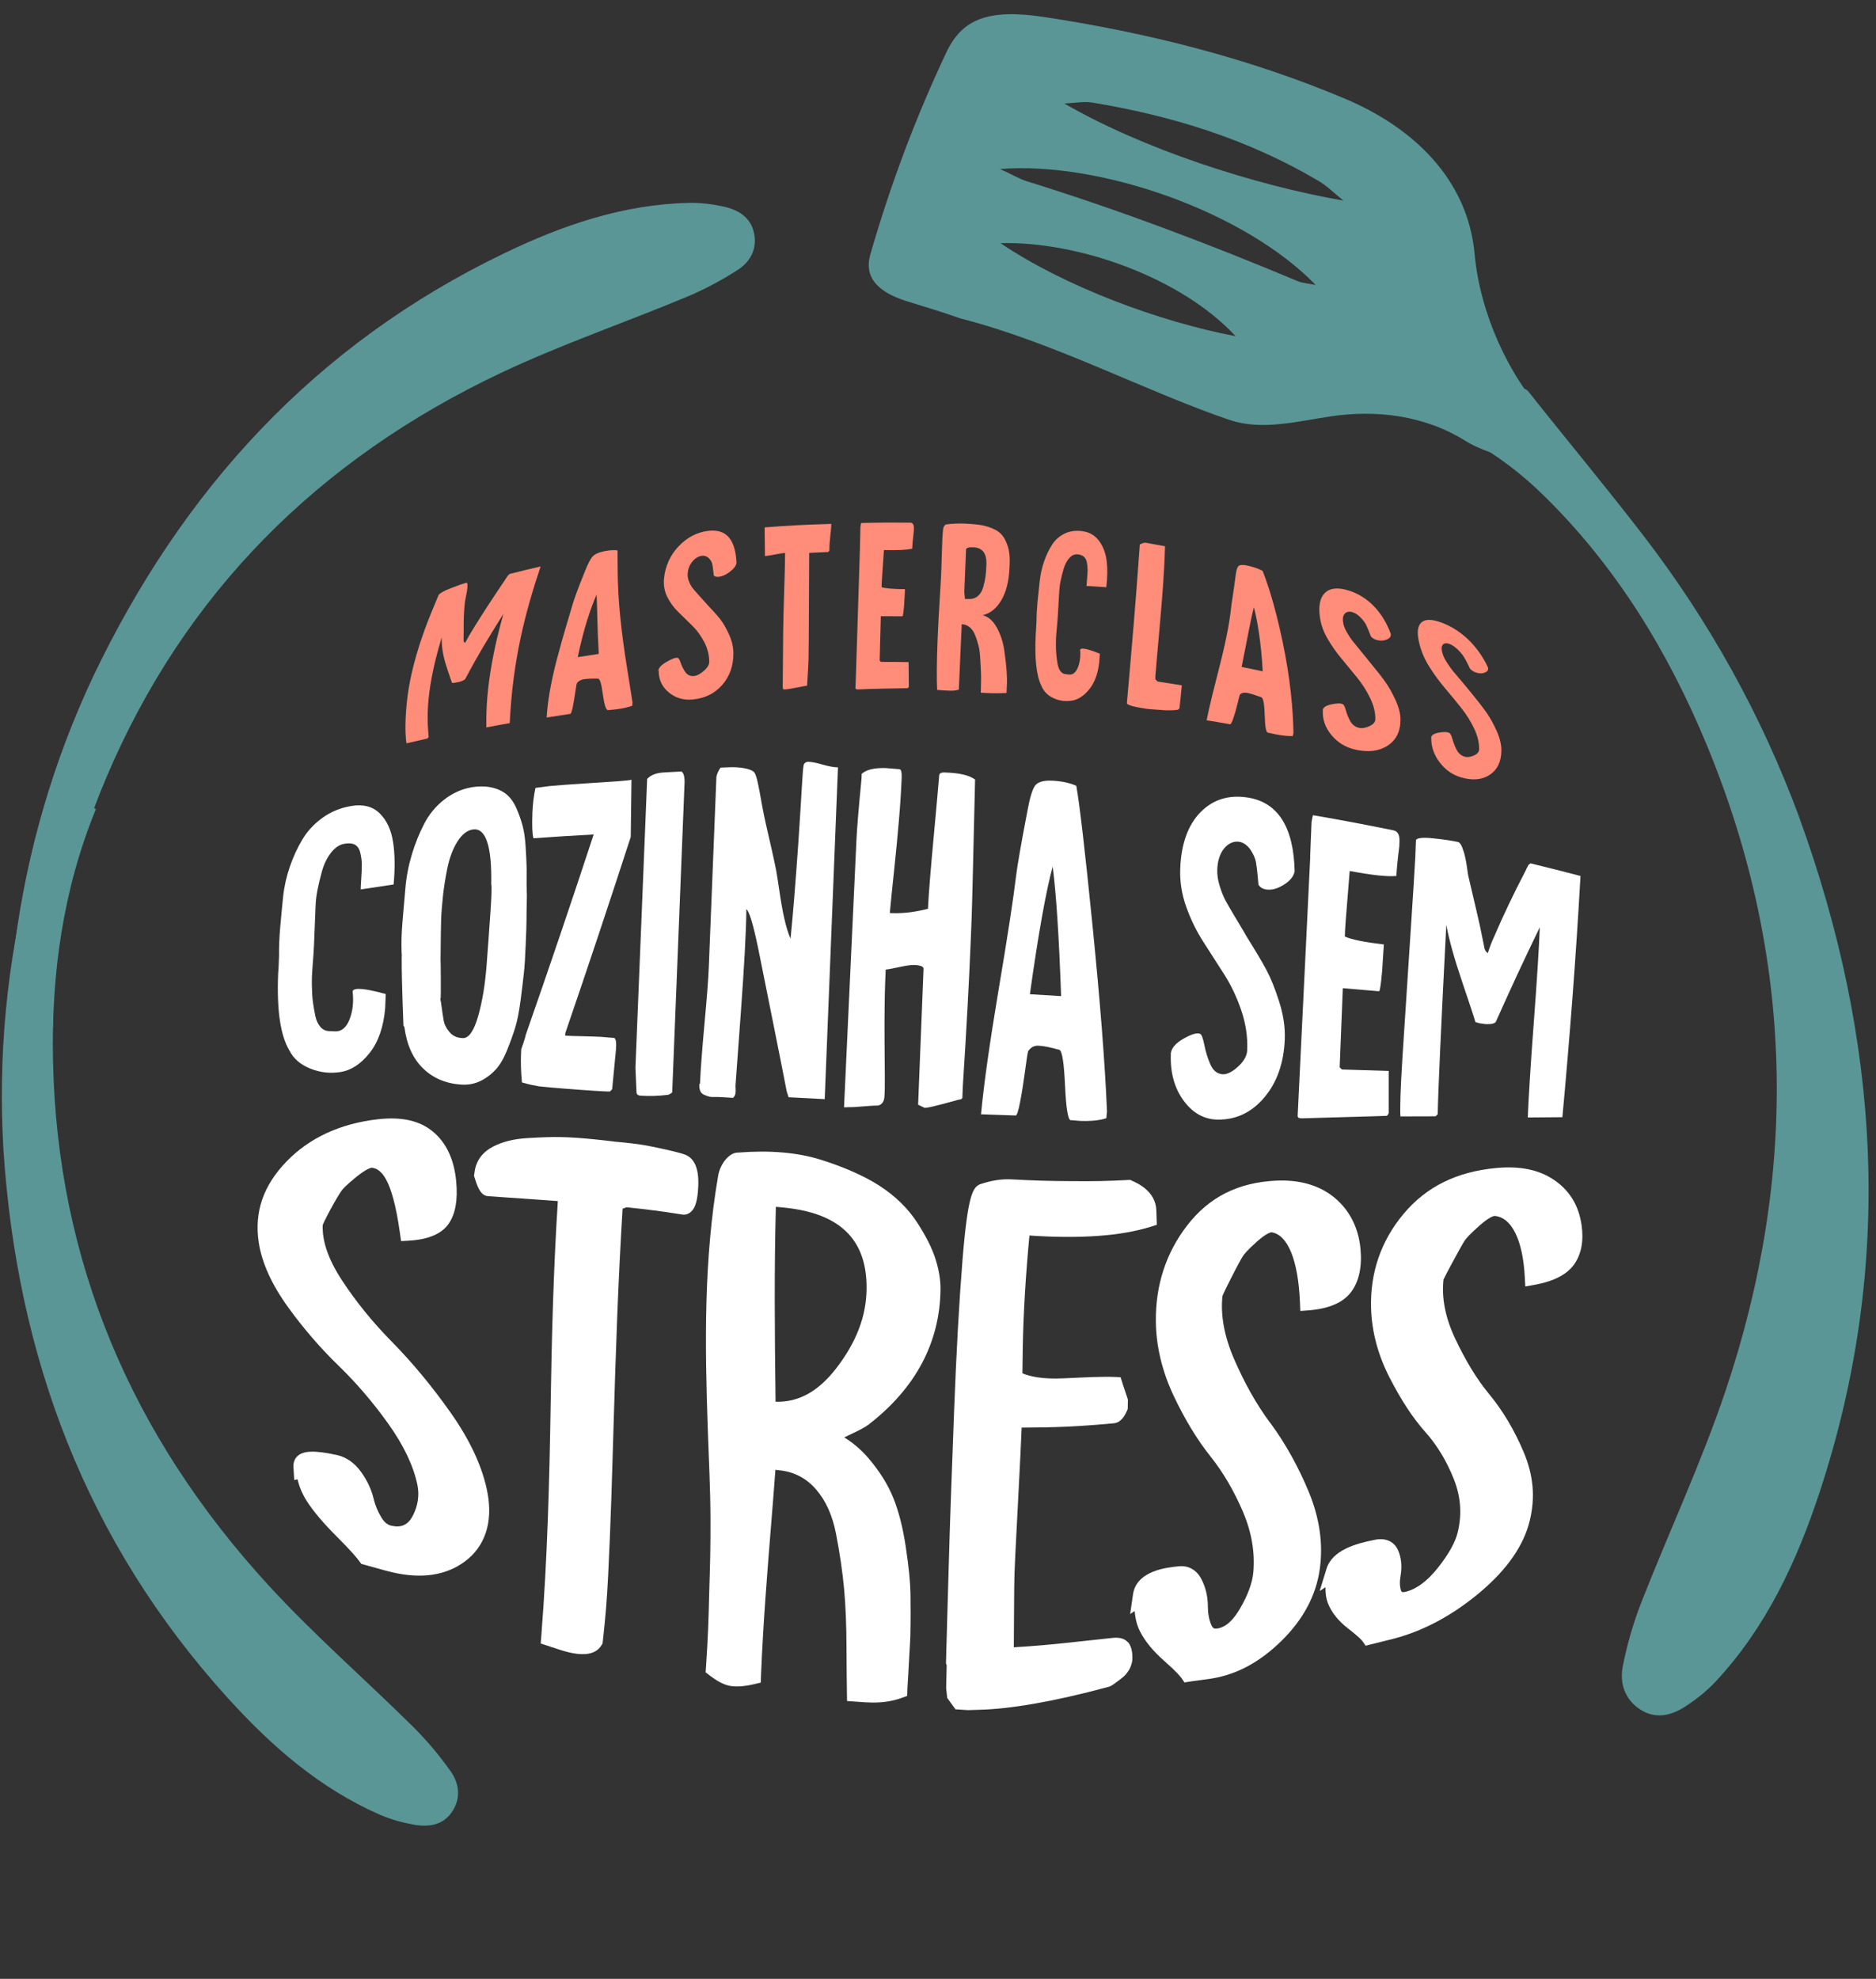 <svg width="201" height="212" viewBox="0 0 201 212" fill="none" xmlns="http://www.w3.org/2000/svg">
<rect x="0" y="0" width="201" height="212" fill="#333333" stroke="none"/>
<g clip-path="url(#clip0_3380_43010)">
<path d="M1.604 101.128C1.21 104.103 0.889 107.093 0.572 110.078L5.664 110.094C5.581 100.739 7.785 91.81 11.409 83.264C19.778 63.544 34.094 49.219 53.657 39.958C60.108 36.905 66.921 34.578 73.527 31.826C75.445 31.028 77.312 30.033 79.049 28.914C80.392 28.048 81.144 26.659 80.791 24.98C80.433 23.254 79.07 22.461 77.473 22.119C76.27 21.86 75.01 21.705 73.781 21.736C66.719 21.896 60.242 24.141 54.041 27.126C33.669 36.926 19.519 52.536 10.004 72.422C5.706 81.564 2.916 91.141 1.599 101.128H1.604Z" fill="#5A9696"/>
<path d="M3.203 93.437C3.939 90.53 4.743 87.638 5.557 84.746L10.281 86.664C6.744 95.303 5.479 104.419 5.681 113.717C6.143 135.178 14.113 153.887 28.828 169.901C33.676 175.177 39.136 179.924 44.243 184.978C45.726 186.449 47.09 188.072 48.288 189.771C49.216 191.083 49.397 192.653 48.448 194.083C47.473 195.55 45.923 195.763 44.316 195.477C43.102 195.26 41.879 194.923 40.748 194.436C34.257 191.606 29.087 187.066 24.441 181.951C9.176 165.128 1.829 145.289 0.372 123.237C-0.23 113.131 0.725 103.196 3.203 93.432V93.437Z" fill="#5A9696"/>
<path d="M49.833 72.758C49.766 72.825 49.657 72.898 49.512 72.95C49.367 73.007 49.237 73.048 49.128 73.069C49.024 73.095 48.879 73.116 48.708 73.147C48.599 73.157 48.542 73.162 48.433 73.168C48.366 72.95 48.107 72.287 47.759 71.162C47.412 70.037 47.298 69.068 47.334 68.27C45.369 74.681 45.851 77.718 45.924 78.962C45.872 79.024 45.846 79.055 45.794 79.117C44.876 79.324 44.43 79.428 43.549 79.635C43.471 79.179 43.383 78.112 43.487 76.49C43.585 74.867 43.829 72.867 44.622 70.151C45.41 67.436 46.271 65.497 46.525 64.875C46.702 64.43 46.795 64.207 46.992 63.745C47.111 63.559 47.541 63.315 48.278 63.025C49.014 62.735 49.564 62.543 49.932 62.44C50.03 62.414 50.087 62.486 50.087 62.678C50.087 62.87 50.072 63.077 50.041 63.289C50.004 63.502 49.963 63.735 49.906 63.999C49.844 64.264 49.823 64.414 49.818 64.45C49.812 64.497 49.704 65.269 49.683 66.612C49.683 67.047 49.667 67.689 49.672 68.513C49.652 68.721 49.709 68.835 49.849 68.856C50.103 68.358 50.341 67.938 50.549 67.617C51.441 66.135 52.607 64.347 54.111 62.123C54.142 62.066 54.189 61.989 54.251 61.911C54.308 61.833 54.36 61.755 54.391 61.698C54.505 61.579 54.572 61.512 54.598 61.491C55.926 61.154 56.59 60.994 57.922 60.683C56.247 65.699 54.935 70.747 54.614 77.469C53.603 77.65 53.1 77.739 52.109 77.93C52.089 76.681 52.109 74.722 52.545 71.981C52.981 69.239 53.556 67.13 53.935 65.767C52.078 68.747 51.254 70.094 49.833 72.763V72.758Z" fill="#FF8D79"/>
<path d="M58.566 76.91C58.654 75.397 58.955 73.34 59.655 70.67C60.355 68.001 60.992 65.996 61.361 64.726C61.495 64.254 61.889 63.125 62.678 61.186C62.989 60.404 63.269 59.865 63.502 59.611C63.74 59.357 64.171 59.165 64.788 59.046C65.369 58.932 65.825 58.911 66.167 58.968C66.198 59.937 66.084 62.441 66.457 66.12C66.831 69.805 67.406 72.769 67.764 75.242C67.764 75.252 67.764 75.314 67.754 75.412C67.743 75.511 67.743 75.573 67.743 75.609C67.313 75.77 66.727 75.905 65.97 75.998C65.934 75.998 65.789 76.019 65.545 76.04C65.301 76.06 65.161 76.076 65.12 76.081C64.928 76.055 64.736 75.48 64.591 74.381C64.441 73.288 64.29 72.733 64.088 72.702C63.44 72.692 62.932 72.712 62.553 72.769C62.237 72.821 61.993 72.951 61.812 73.179C61.77 73.293 61.713 73.63 61.63 74.195C61.547 74.76 61.464 75.288 61.366 75.755C61.267 76.226 61.184 76.47 61.096 76.48C60.08 76.63 59.572 76.708 58.56 76.869V76.905L58.566 76.91ZM63.932 63.679C63.315 65.058 62.538 67.338 61.9 70.401C62.797 70.256 63.248 70.189 64.15 70.054C63.989 67.209 63.995 65.078 63.922 63.684H63.932V63.679Z" fill="#FF8D79"/>
<path d="M70.545 71.867C70.545 71.561 70.835 71.251 71.411 70.914C71.986 70.577 72.386 70.432 72.598 70.473C72.712 70.499 72.821 70.68 72.935 71.022C73.049 71.365 73.215 71.691 73.428 72.002C73.646 72.313 73.946 72.453 74.33 72.427C74.651 72.406 75.004 72.225 75.403 71.878C75.803 71.53 75.995 71.204 75.989 70.893C75.979 70.136 75.792 69.426 75.445 68.763C75.092 68.1 74.672 67.519 74.169 67.027C73.666 66.534 73.174 66.047 72.686 65.576C72.199 65.104 71.794 64.56 71.494 63.953C71.193 63.347 71.074 62.684 71.146 61.963C71.281 60.611 71.836 59.439 72.723 58.512C73.609 57.584 74.646 57.029 75.865 56.874C77.83 56.625 78.815 57.822 78.909 60.331C78.852 60.616 78.644 60.906 78.276 61.196C77.908 61.492 77.55 61.683 77.208 61.761C76.866 61.839 76.622 61.808 76.477 61.647C76.466 61.611 76.451 61.45 76.42 61.165C76.388 60.88 76.357 60.631 76.311 60.424C76.264 60.217 76.15 60.015 75.969 59.823C75.787 59.631 75.538 59.517 75.258 59.538C74.859 59.564 74.47 59.807 74.18 60.165C73.884 60.523 73.723 60.947 73.682 61.429C73.661 61.72 73.708 62.015 73.827 62.31C73.946 62.606 74.076 62.839 74.211 63.005C74.346 63.176 74.543 63.409 74.817 63.71C75.092 64.01 75.263 64.197 75.331 64.28C75.377 64.321 75.445 64.404 75.538 64.513C75.632 64.627 75.699 64.705 75.746 64.746C76.337 65.368 76.798 65.876 77.12 66.275C77.441 66.674 77.757 67.213 78.079 67.903C78.4 68.592 78.572 69.276 78.577 69.96C78.587 71.308 78.198 72.437 77.389 73.37C76.575 74.303 75.523 74.816 74.2 74.941C73.236 75.029 72.386 74.775 71.665 74.189C70.944 73.598 70.576 72.821 70.571 71.862L70.555 71.878L70.545 71.867Z" fill="#FF8D79"/>
<path d="M83.91 67.768C83.92 66.83 83.951 65.41 84.013 63.503C84.076 61.596 84.112 60.175 84.117 59.237C83.873 59.253 83.505 59.315 83.023 59.403C82.541 59.497 82.188 59.554 81.96 59.574C81.939 58.351 81.934 57.734 81.924 56.501C84.786 56.283 86.217 56.211 89.069 56.128C89.069 56.408 89.022 56.859 88.955 57.47C88.887 58.087 88.856 58.584 88.862 58.963C88.815 59.03 88.794 59.066 88.747 59.134C87.928 59.17 87.519 59.191 86.699 59.232C86.699 59.574 86.684 61.404 86.673 64.726C86.663 68.043 86.642 70.048 86.627 70.707C86.616 71.147 86.564 72.07 86.471 73.459C86.331 73.479 85.973 73.541 85.398 73.656C84.822 73.769 84.387 73.842 84.096 73.858H83.998C83.998 73.858 83.956 73.852 83.936 73.842C83.915 73.832 83.894 73.795 83.884 73.744C83.873 73.692 83.863 73.63 83.863 73.567C83.884 71.246 83.889 70.079 83.91 67.758V67.768Z" fill="#FF8D79"/>
<path d="M92.139 58.481C92.155 57.683 92.165 57.283 92.186 56.485C92.186 56.434 92.202 56.371 92.212 56.294C92.222 56.216 92.238 56.154 92.248 56.102C92.259 56.05 92.274 56.024 92.285 56.024C94.379 55.977 95.427 55.972 97.522 55.993C97.802 55.993 97.926 56.206 97.916 56.599C97.916 56.729 97.91 56.791 97.905 56.921C97.802 57.791 97.745 58.408 97.734 58.776C97.153 58.921 96.137 58.963 94.706 58.932C94.691 59.123 94.649 59.724 94.582 60.725C94.509 61.725 94.473 62.3 94.468 62.456C94.468 62.539 94.468 62.58 94.462 62.663C94.462 62.761 94.462 62.808 94.457 62.907C94.908 63.047 95.743 63.109 96.967 63.119C96.967 63.207 96.946 63.477 96.92 63.938C96.894 64.399 96.873 64.679 96.873 64.783C96.806 65.602 96.749 66.011 96.692 66.026C95.764 66.016 95.302 66.016 94.374 66.016C94.322 67.923 94.296 68.872 94.25 70.779C94.307 70.831 94.333 70.857 94.39 70.909C95.572 70.909 96.168 70.914 97.35 70.934C97.361 71.987 97.366 72.51 97.376 73.562C97.376 73.572 97.366 73.598 97.33 73.65C97.293 73.702 97.273 73.728 97.262 73.728C96.993 73.738 96.121 73.743 94.649 73.775C93.176 73.806 92.305 73.842 92.036 73.857C91.968 73.857 91.937 73.857 91.875 73.857C91.735 73.857 91.657 73.811 91.662 73.707C91.854 67.618 91.953 64.57 92.145 58.475L92.139 58.481Z" fill="#FF8D79"/>
<path d="M102.737 73.867C102.69 73.888 102.67 73.893 102.628 73.914C102.571 73.924 102.498 73.935 102.41 73.955C102.322 73.976 102.255 73.987 102.213 73.987C102.063 73.987 101.985 73.992 101.835 73.997C101.622 73.987 101.518 73.981 101.306 73.976C101.254 73.976 101.098 73.966 100.855 73.945C100.606 73.924 100.456 73.919 100.409 73.914C100.352 72.794 100.362 71.1 100.445 68.83C100.456 68.607 100.456 68.498 100.466 68.28C100.507 67.192 100.606 65.347 100.772 62.73C100.938 60.118 100.896 57.895 101.052 56.656C101.078 56.464 101.202 56.288 101.327 56.189C102.011 56.096 102.706 56.065 103.406 56.096C104.028 56.127 104.552 56.169 104.977 56.231C105.397 56.293 105.838 56.412 106.299 56.599C106.761 56.785 107.118 57.029 107.367 57.33C107.621 57.63 107.824 58.045 107.989 58.573C108.155 59.097 108.212 59.734 108.176 60.465C108.166 60.647 108.161 60.735 108.155 60.911C108.088 62.305 107.798 63.44 107.279 64.311C106.761 65.186 106.102 65.715 105.288 65.912C105.895 66.062 106.403 66.508 106.807 67.244C107.212 67.98 107.476 68.793 107.606 69.706C107.735 70.613 107.818 71.354 107.855 71.919C107.891 72.489 107.901 72.914 107.891 73.194C107.87 73.613 107.86 73.821 107.839 74.24C107.035 74.282 106.299 74.282 105.625 74.24C105.407 74.225 105.304 74.22 105.086 74.209C105.086 74.106 105.096 73.784 105.107 73.261C105.122 72.737 105.117 72.297 105.101 71.965C105.086 71.628 105.06 71.177 105.029 70.613C104.998 70.048 104.946 69.581 104.852 69.213C104.759 68.85 104.645 68.467 104.495 68.089C104.344 67.705 104.153 67.415 103.909 67.208C103.665 67 103.375 66.886 103.043 66.871C102.918 69.669 102.856 71.069 102.732 73.867H102.737ZM103.38 64.16C103.515 64.165 103.587 64.171 103.722 64.176C104.127 64.197 104.464 64.098 104.738 63.886C105.013 63.668 105.215 63.347 105.335 62.932C105.454 62.517 105.537 62.134 105.584 61.792C105.635 61.45 105.661 61.025 105.687 60.527C105.739 59.335 105.304 58.703 104.36 58.636H104.318C103.774 58.605 103.504 58.693 103.504 58.91C103.432 60.703 103.395 61.6 103.318 63.398C103.344 63.704 103.359 63.855 103.385 64.16H103.38Z" fill="#FF8D79"/>
<path d="M111.003 67.487C111.024 67.109 111.034 66.923 111.055 66.544C111.055 65.891 111.096 65.186 111.169 64.44C111.242 63.689 111.319 62.953 111.402 62.217C111.485 61.481 111.646 60.776 111.885 60.097C112.123 59.418 112.413 58.833 112.74 58.33C113.072 57.827 113.507 57.438 114.057 57.169C114.612 56.9 115.239 56.811 115.955 56.905C116.722 57.003 117.324 57.361 117.764 57.957C118.205 58.558 118.47 59.273 118.573 60.108C118.672 60.942 118.656 61.87 118.532 62.911C117.687 62.849 117.261 62.823 116.411 62.776C116.422 62.637 116.437 62.372 116.473 61.989C116.51 61.61 116.53 61.305 116.53 61.077C116.53 60.849 116.504 60.59 116.458 60.299C116.411 60.009 116.302 59.791 116.131 59.641C115.96 59.491 115.732 59.413 115.447 59.387C115.115 59.361 114.814 59.501 114.555 59.802C114.29 60.102 114.093 60.491 113.953 60.973C113.813 61.455 113.71 61.88 113.632 62.258C113.554 62.631 113.513 62.999 113.492 63.347C113.43 64.44 113.393 64.99 113.331 66.083C113.326 66.171 113.31 66.399 113.279 66.767C113.248 67.135 113.217 67.477 113.186 67.793C113.155 68.109 113.134 68.483 113.134 68.918C113.134 69.353 113.139 69.752 113.176 70.1C113.207 70.447 113.253 70.789 113.31 71.115C113.367 71.442 113.471 71.696 113.611 71.893C113.751 72.09 113.933 72.198 114.135 72.219C114.296 72.235 114.373 72.245 114.534 72.266C114.944 72.312 115.265 72.053 115.488 71.504C115.706 70.955 115.794 70.322 115.727 69.612C115.763 69.514 115.882 69.472 116.074 69.488C116.442 69.519 117.044 69.711 117.837 70.032C117.811 70.395 117.801 70.582 117.775 70.944C117.64 72.178 117.277 73.142 116.702 73.852C116.121 74.562 115.499 74.961 114.83 75.064C114.161 75.168 113.518 75.085 112.896 74.805C112.273 74.525 111.833 74.085 111.584 73.484C111.034 72.39 110.832 70.514 110.977 67.845C110.988 67.7 110.998 67.633 111.008 67.487H111.003Z" fill="#FF8D79"/>
<path d="M122.112 58.34C122.403 58.175 122.641 58.112 122.828 58.159C123.626 58.299 124.026 58.372 124.824 58.522C124.788 59.854 124.695 61.891 124.466 64.637C124.238 67.384 124.046 69.416 123.932 70.737C123.906 71.038 123.896 71.188 123.87 71.489C123.839 71.846 123.823 72.022 123.792 72.38C123.792 72.53 123.787 72.608 123.782 72.758C123.875 72.857 123.927 72.909 124.02 73.012C125.042 73.168 125.566 73.251 126.623 73.422C126.53 74.412 126.478 74.904 126.369 75.894C126.302 75.951 126.271 75.977 126.209 76.034C126.193 76.044 126.11 76.055 125.949 76.07C125.789 76.086 125.607 76.091 125.384 76.096C125.166 76.096 124.995 76.096 124.876 76.096C124.793 76.096 124.16 76.049 123.04 75.961C122.926 75.946 122.869 75.935 122.755 75.92C121.418 75.723 120.764 75.531 120.738 75.334C121.335 68.529 121.635 65.124 122.123 58.34H122.112Z" fill="#FF8D79"/>
<path d="M129.277 77.2C129.567 75.671 130.117 73.557 130.791 70.888C131.465 68.219 131.786 66.28 131.906 65.067C131.952 64.622 132.144 63.554 132.357 61.896C132.434 61.222 132.533 60.802 132.694 60.647C132.849 60.491 133.238 60.486 133.845 60.636C134.42 60.776 134.892 60.953 135.276 61.155C135.675 62.134 136.557 64.627 137.402 68.649C138.247 72.665 138.542 75.956 138.584 78.501C138.584 78.511 138.579 78.573 138.553 78.667C138.527 78.76 138.522 78.822 138.517 78.858C138.06 78.879 137.454 78.817 136.681 78.672C136.64 78.667 136.5 78.636 136.251 78.579C136.007 78.522 135.862 78.49 135.82 78.485C135.628 78.397 135.535 77.77 135.504 76.604C135.473 75.438 135.348 74.8 135.151 74.702C134.503 74.464 134 74.303 133.617 74.23C133.295 74.168 133.046 74.225 132.849 74.401C132.803 74.505 132.72 74.842 132.585 75.407C132.45 75.972 132.305 76.485 132.149 76.936C131.994 77.387 131.88 77.604 131.786 77.589C130.77 77.412 130.267 77.324 129.271 77.164V77.2H129.277ZM134.353 65.042C134.021 66.239 133.658 68.374 133.031 71.447C133.933 71.629 134.384 71.727 135.291 71.919C135.12 68.83 134.731 66.539 134.343 65.036H134.353V65.042Z" fill="#FF8D79"/>
<path d="M141.719 76.106C141.734 75.806 142.045 75.588 142.647 75.459C143.248 75.329 143.658 75.329 143.876 75.443C143.99 75.505 144.098 75.728 144.202 76.106C144.306 76.485 144.456 76.863 144.658 77.236C144.861 77.615 145.161 77.853 145.555 77.962C145.887 78.055 146.266 77.998 146.701 77.806C147.137 77.609 147.35 77.366 147.355 77.065C147.375 76.334 147.184 75.578 146.805 74.795C146.427 74.013 145.965 73.282 145.41 72.598C144.855 71.914 144.296 71.235 143.736 70.561C143.17 69.892 142.678 69.177 142.247 68.441C141.822 67.705 141.558 66.985 141.444 66.285C141.231 64.979 141.402 64.052 141.962 63.518C142.522 62.984 143.341 62.901 144.529 63.274C146.442 63.875 148.112 65.441 149.014 67.913C149.045 68.167 148.921 68.358 148.625 68.493C148.324 68.628 148.008 68.664 147.671 68.602C147.339 68.54 147.075 68.405 146.883 68.187C146.862 68.146 146.805 67.98 146.691 67.69C146.577 67.394 146.468 67.141 146.354 66.918C146.24 66.695 146.058 66.451 145.804 66.182C145.55 65.917 145.255 65.7 144.97 65.601C144.565 65.461 144.249 65.534 144.062 65.762C143.87 65.99 143.834 66.342 143.927 66.809C143.984 67.089 144.109 67.4 144.311 67.747C144.508 68.089 144.695 68.374 144.866 68.597C145.042 68.82 145.296 69.136 145.633 69.545C145.97 69.955 146.183 70.209 146.266 70.317C146.323 70.38 146.406 70.483 146.52 70.633C146.634 70.784 146.717 70.888 146.774 70.95C147.479 71.8 148.013 72.478 148.381 72.992C148.75 73.505 149.128 74.153 149.496 74.94C149.864 75.728 150.051 76.443 150.051 77.101C150.051 78.387 149.574 79.309 148.646 79.9C147.718 80.491 146.556 80.62 145.172 80.299C144.166 80.066 143.326 79.553 142.652 78.744C141.978 77.936 141.682 77.05 141.734 76.091L141.719 76.101V76.106Z" fill="#FF8D79"/>
<path d="M153.334 79.066C153.339 78.77 153.619 78.584 154.174 78.485C154.723 78.392 155.102 78.413 155.299 78.532C155.408 78.599 155.517 78.817 155.62 79.19C155.724 79.558 155.869 79.931 156.056 80.305C156.243 80.678 156.517 80.921 156.87 81.046C157.171 81.149 157.508 81.113 157.897 80.947C158.286 80.781 158.472 80.553 158.477 80.263C158.488 79.563 158.312 78.822 157.943 78.05C157.575 77.278 157.119 76.542 156.569 75.853C156.02 75.163 155.455 74.469 154.869 73.785C154.288 73.101 153.749 72.375 153.266 71.629C152.779 70.882 152.432 70.162 152.219 69.473C151.82 68.177 151.789 67.281 152.193 66.793C152.598 66.311 153.334 66.28 154.506 66.721C156.398 67.431 158.291 69.053 159.421 71.499C159.483 71.748 159.39 71.924 159.131 72.038C158.872 72.152 158.586 72.173 158.275 72.09C157.964 72.007 157.71 71.867 157.508 71.644C157.482 71.603 157.409 71.442 157.264 71.147C157.119 70.857 156.984 70.597 156.844 70.375C156.709 70.152 156.502 69.903 156.227 69.628C155.952 69.354 155.641 69.126 155.361 69.012C154.962 68.851 154.687 68.903 154.552 69.115C154.418 69.328 154.438 69.67 154.594 70.126C154.687 70.406 154.853 70.717 155.081 71.064C155.309 71.411 155.517 71.696 155.703 71.924C155.89 72.152 156.165 72.474 156.517 72.888C156.87 73.303 157.088 73.567 157.176 73.671C157.233 73.733 157.321 73.842 157.435 73.992C157.549 74.142 157.637 74.251 157.694 74.313C158.41 75.179 158.929 75.858 159.292 76.376C159.649 76.894 160.012 77.537 160.36 78.309C160.702 79.087 160.868 79.781 160.863 80.408C160.852 81.642 160.401 82.502 159.577 83.031C158.752 83.559 157.736 83.637 156.512 83.274C155.62 83.01 154.863 82.476 154.246 81.668C153.624 80.859 153.334 79.983 153.349 79.055L153.339 79.066H153.334Z" fill="#FF8D79"/>
<path d="M29.842 103.786L29.899 102.408C29.884 101.459 29.925 100.438 30.023 99.335C30.122 98.231 30.221 97.147 30.335 96.059C30.449 94.971 30.692 93.903 31.061 92.83C31.429 91.758 31.885 90.788 32.409 89.918C32.932 89.042 33.638 88.28 34.535 87.627C35.432 86.974 36.469 86.539 37.646 86.347C38.911 86.135 39.927 86.394 40.684 87.14C41.441 87.886 41.913 88.912 42.115 90.213C42.317 91.509 42.333 93.027 42.172 94.758C40.757 94.971 40.051 95.075 38.641 95.287C38.651 95.064 38.667 94.639 38.709 94.033C38.75 93.426 38.771 92.939 38.766 92.582C38.766 92.219 38.703 91.825 38.61 91.395C38.517 90.965 38.33 90.669 38.045 90.504C37.76 90.343 37.376 90.312 36.899 90.395C36.349 90.488 35.862 90.83 35.437 91.39C35.012 91.949 34.695 92.608 34.483 93.385C34.27 94.162 34.115 94.836 34.001 95.422C33.886 96.013 33.829 96.572 33.809 97.096L33.643 101.252C33.638 101.387 33.622 101.734 33.581 102.294C33.539 102.854 33.503 103.377 33.466 103.859C33.43 104.341 33.404 104.901 33.415 105.559C33.425 106.217 33.456 106.813 33.523 107.337C33.596 107.86 33.684 108.368 33.788 108.855C33.892 109.342 34.078 109.721 34.322 110.006C34.566 110.291 34.866 110.441 35.214 110.462L35.888 110.493C36.578 110.529 37.106 110.094 37.454 109.202C37.801 108.311 37.91 107.3 37.775 106.196C37.837 106.036 38.029 105.948 38.351 105.942C38.973 105.927 39.989 106.119 41.327 106.492L41.27 107.984C41.099 110.011 40.539 111.628 39.595 112.815C38.651 114.001 37.62 114.665 36.5 114.846C35.38 115.028 34.291 114.903 33.238 114.478C32.181 114.053 31.429 113.4 30.993 112.514C30.039 110.913 29.645 108.202 29.801 104.31C29.816 104.103 29.821 103.999 29.837 103.786H29.842Z" fill="white"/>
<path d="M43.226 109.866C43.091 106.337 43.024 103.912 43.04 102.549L43.05 102.321C43.04 102.155 43.024 102.051 43.029 101.984C42.993 101.04 43.019 99.973 43.123 98.776C43.226 97.579 43.33 96.381 43.434 95.158C43.537 93.94 43.771 92.728 44.128 91.536C44.486 90.344 44.937 89.245 45.451 88.25C45.969 87.255 46.664 86.4 47.535 85.71C48.406 85.016 49.417 84.534 50.517 84.347C51.32 84.213 52.051 84.223 52.694 84.368C53.332 84.513 53.861 84.767 54.27 85.104C54.68 85.441 55.033 85.923 55.323 86.576C55.613 87.229 55.826 87.846 55.987 88.447C56.148 89.048 56.267 89.815 56.319 90.743C56.376 91.675 56.417 92.448 56.428 93.085C56.438 93.723 56.402 94.599 56.438 95.552C56.443 95.708 56.459 95.946 56.448 96.236C56.417 97.304 56.412 98.092 56.412 98.594C56.412 99.097 56.376 99.968 56.324 101.232C56.272 102.497 56.215 103.502 56.127 104.28C56.039 105.057 55.925 106.042 55.769 107.229C55.608 108.415 55.427 109.369 55.194 110.115C54.96 110.862 54.67 111.67 54.317 112.535C53.97 113.401 53.571 114.08 53.125 114.572C52.679 115.059 52.145 115.474 51.528 115.785C50.905 116.096 50.231 116.236 49.521 116.2C47.856 116.117 46.451 115.541 45.357 114.489C44.258 113.437 43.584 111.955 43.33 110.043L43.226 109.866V109.866ZM47.182 106.98C47.182 107.047 47.193 107.13 47.224 107.265C47.255 107.394 47.271 107.482 47.271 107.55C47.385 108.379 47.473 108.991 47.545 109.384C47.623 109.778 47.825 110.177 48.178 110.592C48.531 111.001 49.002 111.204 49.609 111.214C50.236 111.224 50.786 110.431 51.237 108.84C51.688 107.249 51.979 105.441 52.134 103.43C52.29 101.419 52.419 99.537 52.544 97.786C52.668 96.039 52.694 95.008 52.632 94.697C52.705 90.603 52.036 88.67 50.672 88.861C50.045 88.95 49.49 89.395 48.997 90.178C48.505 90.966 48.152 91.924 47.924 93.044C47.696 94.163 47.545 95.169 47.452 96.055C47.364 96.946 47.291 97.744 47.265 98.46C47.245 99.025 47.224 100.444 47.203 102.761C47.214 102.958 47.224 103.647 47.229 104.839C47.234 106.031 47.229 106.726 47.219 106.918L47.177 106.98H47.182Z" fill="white"/>
<path d="M55.924 115.982C55.82 114.893 55.784 113.857 55.825 112.872L55.846 112.416C55.867 112.349 55.95 112.1 56.1 111.67C56.245 111.24 56.313 110.991 56.313 110.918C58.812 103.771 61.244 96.594 63.608 89.4C61.026 89.54 59.735 89.623 57.158 89.809C57.028 89.385 56.992 88.472 57.044 87.073C57.08 86.13 57.189 85.254 57.371 84.409C57.443 84.404 57.708 84.373 58.174 84.306C58.641 84.238 58.921 84.212 59.014 84.202C59.403 84.166 60.855 84.041 63.349 83.886C65.843 83.73 67.284 83.637 67.658 83.539C67.627 85.985 67.611 87.213 67.58 89.664C65.299 96.687 62.965 103.694 60.57 110.675L60.559 110.955C60.969 110.975 61.581 111.001 62.374 111.012C63.173 111.027 63.769 111.053 64.158 111.069C64.251 111.069 64.531 111.084 64.993 111.131C65.454 111.177 65.734 111.188 65.807 111.193C65.952 111.271 66.019 111.514 66.019 111.929L66.004 112.364C65.838 114.095 65.755 114.955 65.589 116.686C65.496 116.785 65.449 116.837 65.356 116.935C65.262 116.951 64.256 116.909 62.348 116.769C59.439 116.557 57.884 116.407 57.708 116.376C57.282 116.303 56.676 116.184 55.929 115.966V115.987L55.924 115.982Z" fill="white"/>
<path d="M69.332 83.451C69.741 83.015 70.364 82.777 71.224 82.751C71.473 82.735 71.592 82.73 71.841 82.715C72.303 82.689 72.536 82.673 73.003 82.652C73.278 82.808 73.386 83.295 73.335 84.114C72.899 95.075 72.458 106.031 72.023 116.992C72.023 117.065 71.888 117.158 71.603 117.288C70.571 117.417 69.581 117.448 68.616 117.381C68.372 117.365 68.227 117.257 68.201 117.06C68.155 115.992 68.129 115.458 68.082 114.396C68.502 104.082 68.917 93.769 69.337 83.451H69.332Z" fill="white"/>
<path d="M75 116.101C75.057 114.686 75.218 112.561 75.477 109.711C75.742 106.866 75.897 104.829 75.944 103.585C76.271 95.443 76.431 91.37 76.758 83.223C76.846 82.844 76.991 82.518 77.209 82.238C77.593 82.223 77.779 82.212 78.163 82.197C79.154 82.155 80.517 82.326 80.834 82.777C81.243 83.363 81.497 85.845 82.037 88.183C82.581 90.52 82.959 92.215 83.162 93.251C83.239 93.681 83.359 94.443 83.519 95.531C83.68 96.62 83.846 97.589 84.038 98.423C84.23 99.263 84.442 99.978 84.702 100.569C84.945 98.159 85.236 94.635 85.557 89.986C85.874 85.337 85.982 82.539 86.102 81.979C86.143 81.777 86.34 81.621 86.584 81.616C86.921 81.616 87.424 81.704 88.108 81.906C88.793 82.103 89.353 82.207 89.783 82.207C89.311 94.054 88.839 105.902 88.362 117.754C86.812 117.677 86.039 117.635 84.494 117.552C84.416 117.304 84.375 117.179 84.292 116.93C84.183 116.34 83.685 113.816 82.799 109.395C81.907 104.979 81.378 102.352 81.207 101.466C80.688 98.988 80.273 97.625 79.968 97.397C79.947 99.755 79.745 103.425 79.382 108.384C79.014 113.344 78.817 115.998 78.801 116.324C78.801 116.35 78.801 116.448 78.811 116.599C78.822 116.749 78.817 116.873 78.811 117.003C78.806 117.133 78.785 117.252 78.723 117.376C78.661 117.501 78.604 117.573 78.526 117.615C77.977 117.583 77.697 117.563 77.147 117.532C77.09 117.532 76.924 117.516 76.623 117.526C76.323 117.532 76.12 117.521 75.991 117.485C75.861 117.454 75.695 117.392 75.477 117.304C75.26 117.215 75.114 117.081 75.026 116.879C74.943 116.676 74.912 116.423 74.928 116.127L75.005 116.106L75 116.101Z" fill="white"/>
<path d="M92.314 82.926C92.765 82.465 93.646 82.253 94.906 82.284C94.979 82.284 95.223 82.315 95.638 82.346C96.052 82.377 96.296 82.403 96.384 82.408C96.545 82.424 96.633 82.745 96.607 83.341C96.55 84.756 96.451 86.274 96.312 87.897C96.172 89.513 96.006 91.291 95.798 93.245C95.591 95.199 95.435 96.712 95.337 97.816L95.638 97.826C96.856 97.863 98.116 97.697 99.423 97.36C99.516 95.531 99.734 92.903 100.055 89.482C100.382 86.057 100.553 83.885 100.631 83.046C100.651 82.849 100.849 82.745 101.186 82.755C101.274 82.755 101.32 82.755 101.409 82.766C102.85 82.817 103.871 83.072 104.473 83.512C104.266 92.39 104.146 97.37 104.1 98.427L104.053 99.64L104.001 100.905C103.83 105.134 103.55 110.311 103.156 116.422L103.109 117.634L102.99 117.759C102.897 117.779 102.783 117.805 102.668 117.826C102.554 117.847 102.477 117.873 102.42 117.893C100.221 118.505 99.086 118.769 99.013 118.66C98.754 118.536 98.624 118.474 98.37 118.349L98.951 103.781C98.961 103.548 98.629 103.408 97.934 103.382C97.577 103.372 97.053 103.455 96.332 103.61C95.612 103.766 95.14 103.854 94.896 103.869L94.844 105.129C94.787 106.595 94.756 108.756 94.772 111.591C94.787 114.426 94.844 116.494 94.756 117.546C94.715 118.049 94.44 118.381 94.046 118.443H93.932C93.802 118.432 93.351 118.463 92.558 118.526C91.769 118.593 91.297 118.619 91.147 118.614C91.09 118.614 90.976 118.603 90.789 118.619C90.603 118.634 90.489 118.629 90.432 118.629C90.862 109.073 91.334 99.505 91.764 89.959C91.816 88.814 91.992 86.627 92.303 83.45L92.329 82.859L92.288 82.937L92.314 82.926Z" fill="white"/>
<path d="M105.103 119.454C105.398 116.241 106.031 111.768 106.985 106.083C107.944 100.398 108.577 96.278 108.883 93.717C108.997 92.769 109.386 90.494 110.075 86.902C110.34 85.446 110.62 84.513 110.936 84.124C111.252 83.736 111.932 83.57 112.958 83.648C113.928 83.72 114.711 83.907 115.318 84.187C115.67 86.14 116.256 91.162 117.06 99.201C117.863 107.239 118.387 113.836 118.605 119.04C118.605 119.065 118.6 119.195 118.574 119.392C118.548 119.594 118.543 119.724 118.537 119.796C117.895 120.009 117.029 120.118 115.924 120.092C115.867 120.092 115.66 120.086 115.307 120.05C114.955 120.014 114.747 120.009 114.69 120.009C114.415 119.9 114.218 118.641 114.109 116.257C114 113.873 113.803 112.613 113.513 112.473C112.569 112.209 111.823 112.048 111.263 112.028C110.796 112.007 110.433 112.204 110.153 112.629C110.086 112.857 109.982 113.577 109.821 114.779C109.661 115.982 109.484 117.086 109.298 118.055C109.111 119.024 108.955 119.511 108.826 119.506C107.338 119.459 106.591 119.433 105.098 119.376V119.454H105.103ZM112.803 92.779C112.082 95.407 111.258 99.988 110.345 106.513C111.683 106.591 112.352 106.632 113.689 106.715C113.472 100.424 113.171 95.785 112.782 92.779H112.803V92.779Z" fill="white"/>
<path d="M125.433 112.96C125.459 112.344 125.91 111.789 126.786 111.287C127.663 110.784 128.269 110.613 128.58 110.753C128.746 110.836 128.897 111.235 129.037 111.95C129.177 112.665 129.389 113.36 129.68 114.023C129.97 114.691 130.405 115.044 130.981 115.085C131.463 115.122 132.013 114.847 132.651 114.266C133.288 113.686 133.61 113.095 133.631 112.499C133.688 111.038 133.465 109.613 132.982 108.208C132.5 106.804 131.899 105.534 131.162 104.383C130.426 103.238 129.69 102.077 128.954 100.942C128.217 99.802 127.595 98.543 127.108 97.185C126.62 95.832 126.397 94.443 126.454 93.033C126.558 90.39 127.294 88.359 128.637 87.001C129.98 85.643 131.66 85.13 133.672 85.441C136.928 85.944 138.603 88.618 138.712 93.334C138.619 93.842 138.287 94.293 137.691 94.692C137.099 95.091 136.534 95.309 135.995 95.314C135.456 95.319 135.072 95.153 134.844 94.796C134.828 94.723 134.802 94.407 134.751 93.847C134.699 93.287 134.642 92.8 134.569 92.38C134.491 91.961 134.305 91.525 134.009 91.08C133.714 90.629 133.304 90.297 132.853 90.198C132.215 90.064 131.598 90.349 131.147 90.909C130.696 91.463 130.462 92.22 130.421 93.142C130.4 93.702 130.488 94.303 130.685 94.93C130.882 95.562 131.085 96.07 131.297 96.459C131.505 96.848 131.821 97.392 132.236 98.086C132.656 98.781 132.915 99.216 133.019 99.398C133.091 99.501 133.195 99.683 133.335 99.931C133.475 100.185 133.579 100.367 133.646 100.465C134.538 101.896 135.217 103.031 135.684 103.901C136.151 104.772 136.607 105.902 137.053 107.306C137.499 108.706 137.706 110.037 137.654 111.333C137.551 113.873 136.84 115.92 135.492 117.537C134.144 119.154 132.474 119.967 130.483 119.947C129.031 119.931 127.808 119.263 126.817 117.915C125.827 116.568 125.371 114.894 125.448 112.94L125.428 112.966L125.433 112.96Z" fill="white"/>
<path d="M140.373 91.783L140.519 88.15C140.519 88.057 140.545 87.943 140.571 87.808C140.596 87.673 140.617 87.559 140.638 87.466C140.659 87.378 140.679 87.331 140.7 87.336C144.153 87.938 145.875 88.264 149.307 88.959C149.764 89.052 149.971 89.451 149.945 90.13L149.924 90.679C149.738 92.151 149.639 93.203 149.613 93.841C148.649 93.944 146.979 93.752 144.61 93.312C144.579 93.649 144.496 94.711 144.356 96.478C144.21 98.246 144.133 99.267 144.122 99.541L144.107 99.904L144.091 100.334C144.838 100.671 146.233 100.941 148.27 101.184C148.265 101.34 148.229 101.806 148.177 102.599C148.125 103.397 148.089 103.884 148.084 104.061C147.954 105.475 147.85 106.18 147.757 106.196C146.207 106.061 145.429 105.999 143.873 105.869L143.536 114.343C143.63 114.436 143.676 114.483 143.77 114.576C145.782 114.638 146.782 114.669 148.789 114.732C148.789 116.54 148.789 117.447 148.789 119.251C148.789 119.271 148.768 119.318 148.706 119.406C148.649 119.494 148.607 119.541 148.592 119.541C148.13 119.562 146.653 119.608 144.138 119.676C141.623 119.743 140.135 119.785 139.674 119.805H139.394C139.155 119.805 139.025 119.712 139.036 119.525C139.487 110.275 139.933 101.029 140.384 91.778L140.373 91.783Z" fill="white"/>
<path d="M160.239 109.513C160.145 109.606 159.979 109.674 159.757 109.7C159.534 109.72 159.337 109.726 159.171 109.715C159.005 109.705 158.787 109.663 158.517 109.622C158.341 109.575 158.258 109.549 158.082 109.503C157.952 109.036 157.48 107.601 156.645 105.139C155.811 102.677 155.245 100.64 154.96 99.081C154.385 110.228 154.079 117.007 154.043 119.36C153.949 119.453 153.903 119.5 153.814 119.593C152.311 119.598 151.554 119.598 150.045 119.604C149.988 118.686 150.055 116.567 150.263 113.27C150.47 109.974 150.745 105.792 151.077 100.754C151.408 95.717 151.6 92.732 151.642 91.752L151.709 90.011C151.792 89.767 152.42 89.695 153.576 89.814C154.727 89.933 155.603 90.068 156.205 90.203C156.371 90.239 156.526 90.426 156.661 90.773C156.796 91.12 156.91 91.483 156.982 91.835C157.06 92.188 157.138 92.587 157.19 93.017C157.247 93.452 157.294 93.711 157.304 93.779C157.32 93.862 157.631 95.199 158.227 97.718C158.429 98.547 158.694 99.749 158.999 101.325C159.041 101.703 159.176 101.967 159.409 102.102C159.658 101.335 159.902 100.718 160.125 100.262C161.032 98.137 162.168 95.748 163.511 93.172C163.531 93.1 163.573 93.007 163.63 92.924C163.687 92.835 163.728 92.747 163.749 92.675C163.879 92.566 163.956 92.509 163.993 92.493C166.134 93.017 167.208 93.291 169.339 93.846C168.856 102.491 168.193 111.068 167.399 119.687C165.916 119.702 165.175 119.707 163.692 119.718C163.775 117.624 163.982 114.219 164.335 109.534C164.688 104.849 164.895 101.459 164.978 99.34C163.096 103.232 162.152 105.274 160.249 109.508L160.239 109.513Z" fill="white"/>
<path d="M48.31 151.379C46.324 148.56 44.198 145.994 41.989 143.75C39.894 141.62 38.136 139.449 36.617 137.127C35.181 134.929 34.496 132.945 34.579 131.224C34.626 131.11 34.787 130.737 35.336 129.705C36.005 128.451 36.431 127.803 36.581 127.581C36.7 127.404 37.074 126.974 38.199 126.067C39.236 125.233 39.708 125.114 39.832 125.103C40.796 125.212 41.999 126.119 42.839 132.017C42.891 132.395 42.922 132.587 42.974 132.965C43.322 132.945 43.493 132.934 43.84 132.913C45.93 132.789 47.366 132.162 48.102 131.058C48.802 130.006 49.061 128.539 48.88 126.591C48.667 124.227 47.822 122.419 46.37 121.221C44.934 120.035 43 119.625 40.48 119.91C36.425 120.372 33.143 121.916 30.722 124.409C28.228 126.979 27.227 129.819 27.72 133.09C28.057 135.308 29.125 137.64 30.893 140.081C32.526 142.335 34.351 144.45 36.316 146.352C38.178 148.155 39.962 150.234 41.605 152.535C43.27 154.867 44.322 157.095 44.732 159.132C44.944 160.21 44.779 161.309 44.234 162.376C43.742 163.335 43.036 163.682 42.01 163.47C41.548 163.392 41.185 163.097 40.874 162.589C40.475 161.936 40.19 161.247 40.024 160.537C39.796 159.573 39.344 158.609 38.686 157.691C37.996 156.727 37.105 156.106 36.109 155.883C36.093 155.883 36.073 155.872 36.057 155.872C33.75 155.37 32.531 155.406 31.888 155.981C31.567 156.271 31.411 156.686 31.442 157.189C31.474 157.738 31.489 158.013 31.525 158.562C31.665 158.526 31.738 158.51 31.878 158.479C32.07 159.298 32.402 160.081 32.868 160.811C33.574 161.91 34.631 163.164 36.016 164.548C37.722 166.248 38.287 166.968 38.447 167.191C38.556 167.336 38.608 167.404 38.717 167.549C38.867 167.59 38.94 167.606 39.09 167.647C39.241 167.683 39.692 167.808 40.49 168.036C40.988 168.181 41.361 168.279 41.621 168.342C41.813 168.388 41.942 168.419 42.015 168.44C45.157 169.176 47.791 168.787 49.819 167.274C51.96 165.678 52.805 163.128 52.25 160.024C51.768 157.334 50.441 154.406 48.304 151.374L48.31 151.379Z" fill="white"/>
<path d="M73.503 123.741C72.834 123.445 69.656 122.751 68.37 122.58C67.073 122.409 66.239 122.342 65.938 122.316L65.731 122.29C65.399 122.248 64.73 122.165 63.714 122.062C62.35 121.922 61.121 121.839 60.063 121.818C59.171 121.797 58.103 121.834 56.501 121.927C55.06 122.01 53.826 122.321 52.84 122.834C51.705 123.425 51.036 124.311 50.86 125.482C50.829 125.674 50.818 125.772 50.787 125.964C50.818 126.063 50.834 126.115 50.865 126.213C51.171 127.193 51.508 128.084 52.27 128.146C53.115 128.208 53.54 128.234 54.386 128.296C56.288 128.426 57.745 128.524 59.768 128.675C59.306 135.884 59.114 143.134 59 150.354C58.871 158.584 58.653 166.876 58.01 175.095C57.979 175.489 57.963 175.681 57.932 176.075C58.648 176.308 59 176.427 59.716 176.655C60.229 176.831 60.805 177.002 61.386 177.111C62.604 177.334 63.828 177.262 64.439 176.267C64.491 176.189 64.512 176.147 64.564 176.064C64.574 175.961 64.579 175.914 64.59 175.81C64.896 172.991 65.015 171.566 65.16 168.762C65.43 163.429 65.585 157.941 65.741 152.681C65.969 144.964 66.228 137.21 66.705 129.494C66.876 129.431 66.96 129.4 67.131 129.338C69.542 129.592 70.708 129.737 73.099 130.115C73.456 130.173 73.799 130.053 74.068 129.789C74.525 129.348 74.737 128.581 74.81 127.146C74.903 125.311 74.462 124.166 73.493 123.741H73.503Z" fill="white"/>
<path d="M93.082 152.602C98.117 148.705 100.715 143.792 100.767 138.111C100.777 137.142 100.601 136.064 100.243 134.919C99.885 133.763 99.216 132.431 98.262 130.965C97.257 129.425 95.888 128.094 94.182 127.005C92.543 125.958 90.428 125.025 87.903 124.232C85.424 123.46 82.448 123.211 79.052 123.481C78.18 123.465 77.175 124.611 76.941 125.974C75.406 134.95 75.51 143.916 75.842 153.333C75.951 156.406 76.112 159.635 76.122 162.661C76.132 165.875 76.086 167.497 75.987 170.586V170.596C75.915 173.752 75.858 175.338 75.65 178.479C75.635 178.753 75.624 178.888 75.603 179.163C75.806 179.318 75.904 179.391 76.106 179.546C76.9 180.148 77.589 180.5 78.222 180.614C78.896 180.733 79.752 180.676 80.825 180.422C81.1 180.36 81.234 180.324 81.509 180.262C81.525 179.93 81.53 179.764 81.54 179.432C81.758 174.016 82.199 168.533 82.629 163.226C82.785 161.298 82.94 159.381 83.08 157.468C83.251 157.484 83.464 157.505 83.729 157.541C85.201 157.738 86.451 158.422 87.446 159.578C88.489 160.791 89.183 162.33 89.567 164.289C89.982 166.398 90.272 168.414 90.443 170.269C90.604 172.032 90.687 174.079 90.697 176.525C90.708 178.898 90.728 180.458 90.739 181.2L90.754 182.236C91.569 182.293 91.973 182.324 92.787 182.376H92.875C94.265 182.459 95.504 182.298 96.551 181.92C96.811 181.827 96.94 181.78 97.2 181.687C97.21 181.365 97.215 181.205 97.225 180.883C97.225 180.775 97.241 180.557 97.262 180.236C97.293 179.743 97.34 179.023 97.386 178.059C97.428 177.219 97.469 176.582 97.495 176.126C97.521 175.675 97.537 175.405 97.537 175.302C97.578 173.472 97.568 171.918 97.552 170.767C97.531 169.508 97.376 167.911 97.049 165.74C96.743 163.672 96.287 161.889 95.696 160.438C95.11 159.003 94.213 157.577 93.031 156.199C92.279 155.323 91.418 154.587 90.454 153.991C90.599 153.913 90.76 153.835 90.936 153.758C92.066 153.239 92.709 152.892 93.082 152.602V152.602ZM92.849 138.054C92.828 140.993 91.755 143.807 89.572 146.621C87.664 149.083 85.538 150.249 83.096 150.171C83.003 142.776 82.946 136.028 83.127 129.291C83.226 129.301 83.329 129.306 83.438 129.317C84.159 129.379 84.579 129.436 84.734 129.457C90.22 130.208 92.891 133.001 92.849 138.049V138.054Z" fill="white"/>
<path d="M120.812 175.913C120.366 175.411 119.661 175.421 119.101 175.483C117.338 175.675 115.907 175.836 114.554 175.975C112.702 176.172 110.939 176.343 108.622 176.478C108.632 175.737 108.637 174.659 108.643 173.244C108.648 170.793 108.679 169.352 108.689 168.88C108.705 168.093 108.834 165.398 109.099 160.407C109.28 156.986 109.405 154.416 109.462 152.944C113.273 152.928 115.44 152.835 119.355 152.478C119.91 152.426 120.371 151.99 120.724 151.187L120.828 150.954C120.833 150.555 120.838 150.353 120.848 149.954L120.786 149.757C120.594 149.181 120.454 148.762 120.366 148.497C120.314 148.337 120.278 148.238 120.268 148.197C120.185 147.938 120.143 147.808 120.065 147.544C119.827 147.533 119.702 147.528 119.464 147.518C118.173 147.461 116.291 147.554 113.968 147.663C111.707 147.772 110.348 147.471 109.545 147.124C109.56 146.181 109.56 145.512 109.581 144.413C109.648 140.563 109.908 136.494 110.297 132.364C115.782 132.737 120.112 132.405 123.192 131.452C123.493 131.359 123.643 131.312 123.944 131.219C123.923 130.597 123.913 130.286 123.892 129.664C123.824 127.627 121.901 126.767 121.268 126.487C121.196 126.456 121.159 126.44 121.087 126.404L120.895 126.414C118.608 126.534 117.405 126.559 114.756 126.539C112.194 126.523 110.898 126.482 108.347 126.347C107.331 126.295 106.195 126.466 105.044 126.86L104.951 126.896C104.235 127.238 103.686 128.021 103.12 135.054C102.757 139.573 102.462 144.906 102.218 151.353L102.197 151.933C101.969 157.945 101.777 163.138 101.658 167.502C101.601 169.57 101.549 171.43 101.497 173.068C101.44 174.991 101.394 176.613 101.363 177.924C101.363 178.043 101.363 178.106 101.357 178.225C101.389 178.287 101.404 178.323 101.43 178.385C101.409 179.365 101.394 179.857 101.373 180.837C101.42 181.262 101.44 181.474 101.487 181.899C101.84 182.392 102.016 182.635 102.369 183.122C102.908 183.159 103.177 183.179 103.711 183.21C104.22 183.195 104.474 183.19 104.982 183.169C108.15 183.091 112.775 182.335 118.712 180.733C118.862 180.702 119.075 180.619 119.412 180.365C119.495 180.303 119.536 180.272 119.614 180.215C119.666 180.173 119.708 180.142 119.749 180.116C119.848 180.054 119.998 179.935 120.148 179.816C120.293 179.697 120.459 179.567 120.605 179.396C120.698 179.287 120.822 179.142 120.957 178.924C121.113 178.66 121.185 178.427 121.237 178.266C121.336 177.95 121.33 177.675 121.33 177.515C121.32 176.81 121.159 176.266 120.833 175.898L120.812 175.913Z" fill="white"/>
<path d="M136.073 152.415C134.6 150.42 133.335 148.17 132.205 145.553C131.163 143.138 130.753 140.847 130.981 138.831C131.106 138.505 131.66 137.411 131.847 137.038C132.563 135.618 132.941 134.939 133.138 134.618C133.257 134.421 133.615 133.949 134.699 132.991C135.663 132.135 136.114 132.032 136.228 132.016C137.971 132.275 139.08 134.981 139.277 139.443C139.293 139.847 139.303 140.044 139.319 140.448C139.677 140.422 139.853 140.407 140.211 140.381C142.383 140.21 143.913 139.547 144.753 138.427C145.603 137.297 145.945 135.748 145.769 133.809C145.556 131.503 144.566 129.586 142.907 128.248C141.32 126.974 139.241 126.367 136.716 126.486C132.677 126.678 129.56 128.228 127.201 131.28C124.925 134.224 123.795 137.707 123.841 141.588C123.872 144.226 124.51 146.901 125.739 149.513C126.926 152.031 128.254 154.224 129.685 156.017C131.043 157.722 132.22 159.722 133.174 161.966C134.103 164.133 134.471 166.304 134.284 168.445C134.18 169.585 133.698 170.896 132.848 172.347C131.837 174.068 130.955 174.394 130.39 174.472C130.12 174.508 129.944 174.462 129.783 174.083C129.54 173.513 129.415 172.85 129.415 172.124C129.415 171.077 129.192 170.103 128.751 169.232C128.238 168.206 127.362 167.688 126.289 167.802C125.179 167.916 121.772 168.206 121.394 170.808C121.269 171.653 121.212 172.073 121.088 172.917C121.28 172.788 121.378 172.726 121.575 172.596C121.632 173.399 121.819 174.12 122.13 174.747C122.649 175.794 123.52 176.861 124.712 177.913C126.071 179.105 126.496 179.639 126.615 179.815C126.729 179.986 126.792 180.074 126.906 180.245C127.108 180.214 127.206 180.194 127.409 180.163C127.512 180.147 127.927 180.08 128.637 179.992C129.4 179.898 129.83 179.826 129.975 179.8C132.656 179.328 135.051 177.996 137.291 175.799C139.635 173.503 141.019 170.906 141.408 168.072C141.782 165.366 141.377 162.609 140.216 159.805C139.091 157.095 137.701 154.607 136.083 152.41L136.073 152.415Z" fill="white"/>
<path d="M169.444 131.193C169.138 129.104 168.132 127.492 166.452 126.373C164.866 125.316 162.849 124.891 160.287 125.134C156.087 125.533 152.841 127.114 150.389 130.037C147.972 132.913 146.795 136.349 146.899 140.122C146.967 142.625 147.635 145.16 148.89 147.601C150.14 150.031 151.384 151.923 152.701 153.4C153.966 154.82 154.998 156.515 155.766 158.458C156.512 160.34 156.652 162.179 156.191 164.133C155.937 165.211 155.221 166.496 154.06 167.963C152.961 169.347 151.815 170.218 150.653 170.518C150.197 170.637 150.155 170.518 150.119 170.42C149.969 169.99 149.948 169.445 150.062 168.813C150.233 167.808 150.145 166.896 149.798 166.092C149.383 165.144 148.475 164.729 147.33 164.957C145.235 165.367 142.741 166.072 142.124 168.072C141.833 169.02 141.683 169.497 141.393 170.451C141.641 170.29 141.766 170.207 142.02 170.041C141.999 170.674 142.082 171.239 142.269 171.736C142.647 172.716 143.373 173.638 144.421 174.452C145.634 175.39 145.945 175.758 146.023 175.877C146.142 176.053 146.199 176.141 146.318 176.312C146.536 176.255 146.64 176.229 146.858 176.172C146.972 176.141 147.428 176.022 148.232 175.83C149.051 175.639 149.544 175.499 149.741 175.442C152.872 174.555 155.849 172.881 158.592 170.57C161.485 168.129 163.269 165.553 163.906 162.895C164.508 160.407 164.295 158.054 163.263 155.597C162.278 153.245 161.029 151.146 159.551 149.352C158.234 147.761 157.036 145.797 155.885 143.351C154.853 141.154 154.443 139.024 154.661 137.08C154.781 136.811 155.201 136.018 155.579 135.318C156.243 134.085 156.652 133.349 156.912 132.939C157.052 132.711 157.451 132.24 158.529 131.291C159.52 130.42 159.976 130.286 160.121 130.265C161.957 130.389 163.17 132.846 163.372 136.836C163.393 137.23 163.403 137.427 163.424 137.821C163.803 137.754 163.989 137.723 164.368 137.655C166.468 137.287 167.914 136.531 168.682 135.422C169.444 134.323 169.698 132.913 169.449 131.198L169.444 131.193Z" fill="white"/>
<path d="M192.762 87.534C201.437 111.4 202.993 135.504 194.956 159.873C192.508 167.289 189.247 174.322 183.834 180.131C182.895 181.142 181.78 182.028 180.624 182.785C179.094 183.79 177.383 184.236 175.698 183.116C174.06 182.028 173.52 180.292 173.873 178.504C174.329 176.193 174.988 173.886 175.848 171.689C178.804 164.138 182.262 156.763 184.85 149.093C192.69 125.813 192.306 102.626 182.869 79.812C178.721 69.784 173.116 60.605 165.286 52.976C163.01 50.758 160.392 48.747 157.612 47.229C156.072 46.389 162.227 40.009 163.772 41.963C167.848 47.115 172.063 52.157 176.066 57.361C183.144 66.565 188.723 76.619 192.767 87.529L192.762 87.534Z" fill="#5A9696"/>
<path d="M131.772 44.995C135.163 46.151 138.979 45.146 142.541 44.612C147.342 43.892 152.59 44.441 157.09 47.281C160.43 49.39 173.398 52.572 165.594 44.441C161.695 40.378 158.573 33.583 157.993 27.214C157.262 19.165 151.366 13.641 144.148 10.593C133.814 6.224 122.843 3.483 111.923 1.83C105.877 0.912 103.088 2.027 101.392 5.618C98.084 12.63 95.408 19.782 93.251 27.25C92.546 29.697 94.024 31.282 97.13 32.262C98.841 32.801 100.578 33.293 102.88 34.107C113.038 36.714 122.599 41.876 131.777 45.006L131.772 44.995ZM114.033 11.091C115.205 11.029 116.17 10.847 117.02 10.987C125.461 12.381 133.659 14.874 141.265 19.378C142.126 19.886 142.811 20.565 143.936 21.492C134.307 19.808 122.459 15.963 114.033 11.086V11.091ZM110.036 19.424C109.164 19.155 108.418 18.673 107.147 18.108C117.896 17.253 133.415 22.71 140.965 30.531C140.182 30.365 139.575 30.344 139.067 30.132C129.573 26.146 119.867 22.477 110.036 19.424ZM107.194 26.048C115.604 25.835 126.602 29.769 132.383 36.014C124.258 34.485 114.044 30.686 107.194 26.048V26.048Z" fill="#5A9696"/>
</g>
<defs>
<clipPath id="clip0_3380_43010">
<rect width="200" height="211.605" fill="white" transform="translate(0.197 0.338)"/>
</clipPath>
</defs>
</svg>
